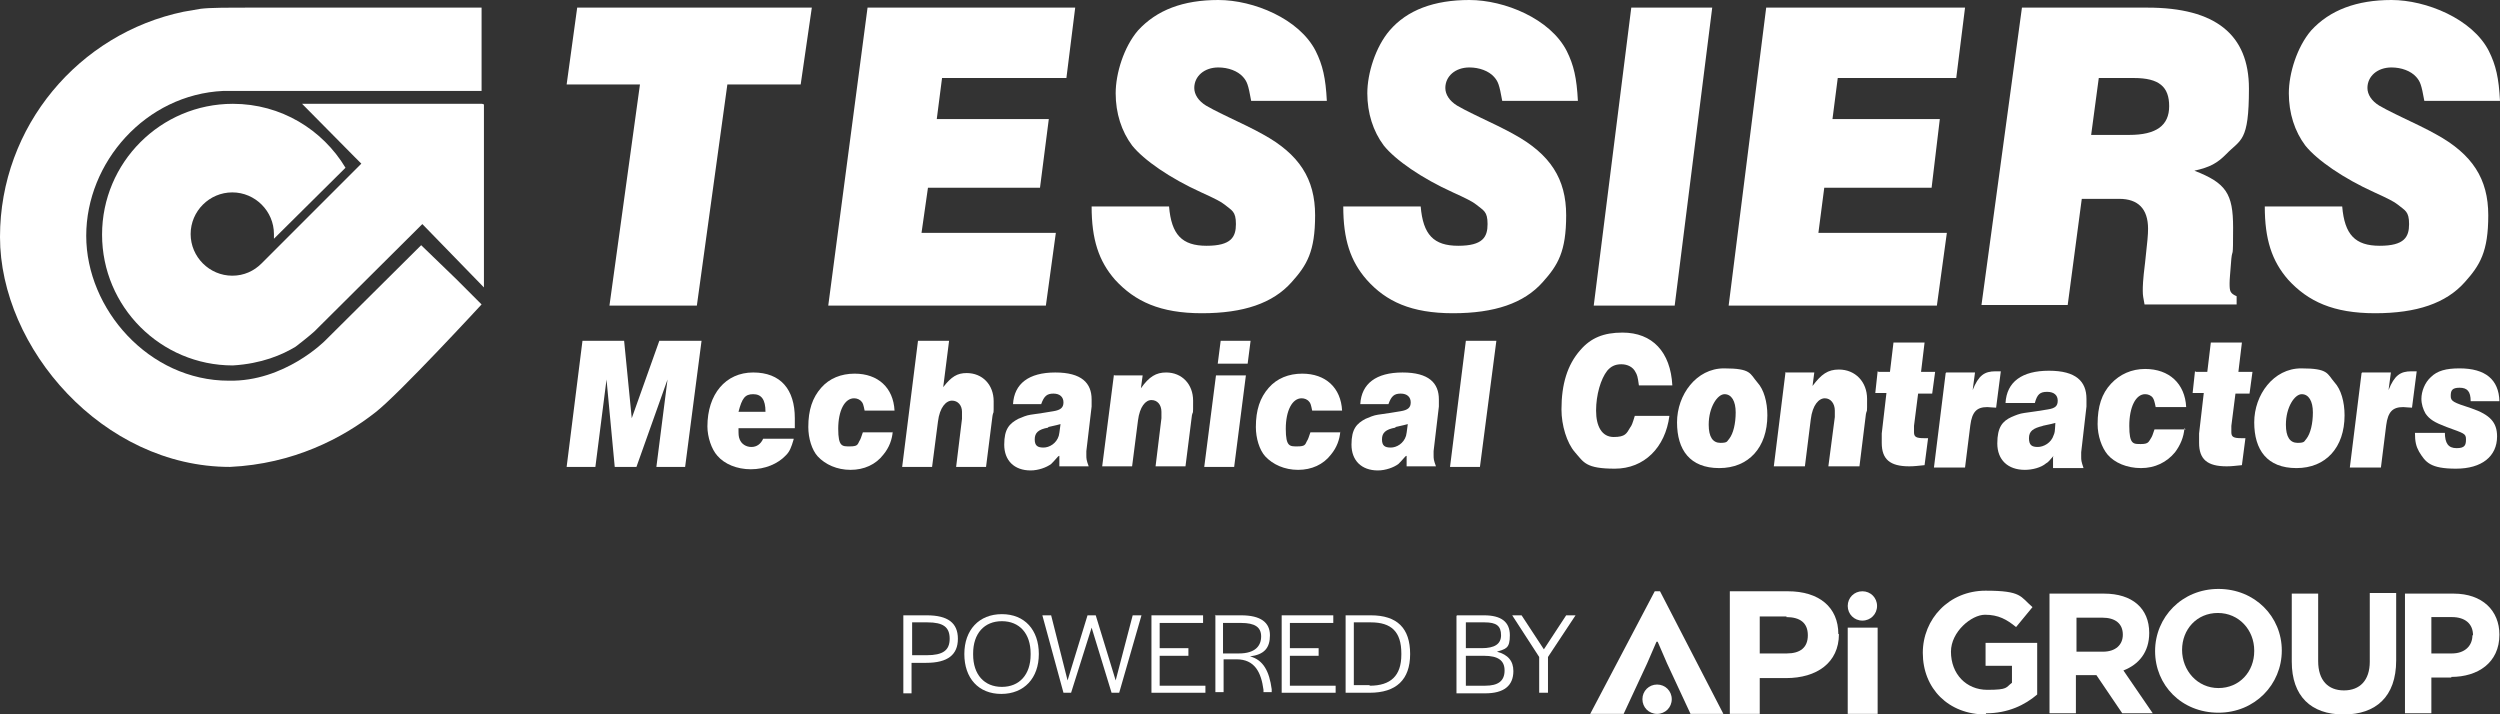 <svg preserveAspectRatio='xMinYMin' xmlns="http://www.w3.org/2000/svg" version="1.1" viewBox="0 0 426.2 121.8">
  <rect x="0" y="0" width="426.2" height="121.8" fill="#333333" stroke="none"/>
  <defs>
    <style>
      .st0 {
        fill: #fff;
      }
    </style>
  </defs>
  <g>
    <path class="st0" d="M77.7,47.5l-5.9-5.7-16.4,16.3s-6.9,7-16.4,6.8c-13.6,0-24.3-12.2-24.3-24.7s10.1-24.1,23.4-24.7h44V1.3h-38.5c-5.2,0-7.8,0-9.4.2l-2.9.5C13.5,5.7,0,21.5,0,40.4s17.5,39.2,39.2,39.2c10.8-.5,19.2-4.9,24.8-9.3,4-3.1,18.1-18.4,18.1-18.4l-4.3-4.3h0l-.1-.1Z"/>
    <path class="st0" d="M82.2,17.7h-30.7l9,9.1,1.1,1.1-17,17h0c-1.3,1.3-3,2.1-5,2.1-3.9,0-7.1-3.2-7.1-7.1s3.2-7.1,7.1-7.1,7.1,3.2,7.1,7.1,0,.5,0,.8l12.2-12.1c-3.9-6.5-11-10.9-19.2-10.9-12.3,0-22.3,10-22.3,22.3s10,22.3,22.3,22.3c4.9-.3,8.4-1.8,10.7-3.2,2.1-1.6,3.2-2.6,3.2-2.6l18.4-18.3,10.5,10.8v-31.2l-.3-.1Z"/>
    <polygon class="st0" points="118.8 52.1 103.9 52.1 109.1 14.4 96.6 14.4 98.4 1.3 138.4 1.3 136.5 14.4 124 14.4 118.8 52.1"/>
    <polygon class="st0" points="147.9 1.3 183.3 1.3 181.8 13.3 160.6 13.3 159.7 20.3 178.8 20.3 177.3 32 158.2 32 157.1 39.7 180 39.7 178.3 52.1 141.2 52.1 147.9 1.3"/>
    <path class="st0" d="M213.3,17.2c-.5-2.8-.7-3.3-1.4-4.1-.9-1-2.5-1.6-4.2-1.6-2.4,0-4.1,1.5-4.1,3.5,0,1.1.7,2.2,2,3,.5.3,1.6.9,3.9,2,1.3.6,4.6,2.2,5.8,2.9,6.2,3.4,8.9,7.6,8.9,13.8s-1.4,8.5-4,11.4c-3.2,3.6-8.2,5.3-15.3,5.3s-11.4-2-14.8-5.7c-2.8-3.2-4-6.9-4-12.5h13.2c.4,4.8,2.2,6.7,6.4,6.7s5-1.5,5-3.7-.7-2.3-1.9-3.3c-.6-.5-1.8-1.1-4-2.1-5.3-2.4-9.8-5.5-11.8-8-1.8-2.4-2.8-5.5-2.8-8.9s1.4-7.9,3.8-10.7c3.2-3.5,7.7-5.2,13.7-5.2s13.8,3.2,16.6,8.7c1.2,2.4,1.7,4.6,1.9,8.5h-12.9Z"/>
    <path class="st0" d="M256.1,17.2c-.5-2.8-.7-3.3-1.4-4.1-.9-1-2.5-1.6-4.2-1.6-2.4,0-4.1,1.5-4.1,3.5,0,1.1.7,2.2,2,3,.5.3,1.6.9,3.9,2,1.3.6,4.6,2.2,5.8,2.9,6.2,3.4,8.9,7.6,8.9,13.8s-1.4,8.5-4,11.4c-3.2,3.6-8.2,5.3-15.3,5.3s-11.4-2-14.7-5.7c-2.8-3.2-4-6.9-4-12.5h13.2c.4,4.8,2.2,6.7,6.4,6.7s5-1.5,5-3.7-.7-2.3-1.9-3.3c-.6-.5-1.8-1.1-4-2.1-5.3-2.4-9.8-5.5-11.8-8-1.8-2.4-2.8-5.5-2.8-8.9s1.4-7.9,3.8-10.7c3-3.5,7.6-5.2,13.6-5.2s13.8,3.2,16.6,8.7c1.2,2.4,1.7,4.6,1.9,8.5h-12.9Z"/>
    <polygon class="st0" points="278.1 1.3 291.9 1.3 285.5 52.1 271.7 52.1 278.1 1.3"/>
    <polygon class="st0" points="301.1 1.3 335 1.3 333.5 13.3 313.3 13.3 312.4 20.3 330.7 20.3 329.3 32 311 32 310 39.7 331.9 39.7 330.2 52.1 294.7 52.1 301.1 1.3"/>
    <path class="st0" d="M344.7,1.3h21.4c11.6,0,17.3,4.6,17.3,13.8s-1.4,8.6-3.9,11.2c-1.5,1.5-2.7,2.2-5.4,2.8,5.4,2.1,6.6,3.9,6.6,9.7s-.1,3.4-.3,5.3c-.2,2.6-.3,3.5-.3,4.2,0,1.4.1,1.7,1.2,2.2v1.4h-15.7c-.2-1.1-.3-1.5-.3-2.3s0-1.7.4-4.9c.4-3.7.5-4.6.5-5.7,0-3.4-1.7-5.1-4.9-5.1h-6.4l-2.4,18.1h-14.7l6.9-50.7h0ZM363,23c4.6,0,6.8-1.6,6.8-4.9s-1.7-4.8-6-4.8h-6l-1.3,9.7h6.5Z"/>
    <path class="st0" d="M413.3,17.2c-.5-2.8-.7-3.3-1.4-4.1-.9-1-2.5-1.6-4.2-1.6-2.4,0-4.1,1.5-4.1,3.5,0,1.1.7,2.2,2,3,.5.3,1.6.9,3.9,2,1.3.6,4.6,2.2,5.8,2.9,6.2,3.4,8.9,7.6,8.9,13.8s-1.4,8.5-4,11.4c-3.2,3.6-8.2,5.3-15.3,5.3s-11.4-2-14.8-5.7c-2.8-3.2-4-6.9-4-12.5h13.2c.4,4.8,2.2,6.7,6.4,6.7s5-1.5,5-3.7-.7-2.3-1.9-3.3c-.6-.5-1.8-1.1-4-2.1-5.3-2.4-9.8-5.5-11.8-8-1.8-2.4-2.8-5.5-2.8-8.9s1.4-7.9,3.8-10.7c3.2-3.5,7.8-5.2,13.7-5.2s13.8,3.2,16.6,8.7c1.2,2.4,1.7,4.6,1.9,8.5h-12.9Z"/>
    <path class="st0" d="M284.6,70.9c-.7,5.4-4.3,9-9.3,9s-5.3-1.1-6.8-2.8c-1.4-1.6-2.3-4.6-2.3-7.3,0-4.3,1-7.6,3.2-10.1,1.8-2.1,4-3,7.2-3,5.1,0,8.2,3.3,8.5,9h-5.7c-.2-1.5-.3-1.8-.6-2.3-.4-.8-1.3-1.3-2.4-1.3s-1.8.4-2.4,1.1c-1.1,1.4-1.9,4.1-1.9,6.8s1,4.5,3,4.5,2.2-.6,2.8-1.6c.3-.4.4-.7.8-2h5.9Z"/>
    <path class="st0" d="M299.6,65.2c1.1,1.2,1.7,3.3,1.7,5.6,0,5.5-3.2,9-8.2,9s-7.2-3.1-7.2-7.8,3.3-9.2,8-9.2,4.4.9,5.7,2.4M291.3,72.4c0,2.1.7,3.1,2,3.1s1.1-.3,1.5-.7c.7-.9,1.1-2.6,1.1-4.5s-.7-3.1-1.9-3.1-2.7,2.2-2.7,5.2"/>
    <path class="st0" d="M304.3,63.5h5l-.3,2.3c1.5-2,2.6-2.8,4.5-2.8,2.8,0,4.8,2.1,4.8,5s0,1.6-.2,2.6l-1.1,8.9h-5.3l1.1-8.4v-1.1c0-1.2-.7-2.1-1.7-2.1s-2.1,1.1-2.4,3.6l-1,8h-5.3l2-16.1-.1.1Z"/>
    <path class="st0" d="M320.3,63.4h1.9l.6-5h5.3l-.6,5h2.4l-.5,3.7h-2.4l-.7,5.5v1.1c0,.8.4,1,1.7,1h.7l-.6,4.6c-1.1.1-1.7.2-2.6.2-3.3,0-4.7-1.2-4.7-4s0-.4,0-1h0v-.3h0v-.3l.8-6.9h-1.9l.4-3.7.2.1Z"/>
    <path class="st0" d="M331.8,63.5h4.9l-.4,3c1-2.5,2-3.2,3.9-3.2s.5,0,.9,0l-.8,6.2c-.5,0-1.2-.1-1.5-.1-1.8,0-2.6.8-2.9,3.1l-.9,7.2h-5.3l2-16.1.1-.1Z"/>
    <path class="st0" d="M350.1,77.7c-.7.8-.9,1.1-1.3,1.3-.8.7-2.3,1.1-3.6,1.1-2.9,0-4.7-1.7-4.7-4.5s.9-3.8,2.4-4.5c.7-.3,1.4-.6,2.2-.7,2.8-.4,1.5-.2,4-.6,1.3-.2,1.7-.6,1.7-1.5s-.6-1.5-1.8-1.5-1.7.4-2.1,1.9h-5c.2-3.6,2.8-5.5,7.4-5.5s6.4,1.8,6.4,4.8,0,.8,0,1.3l-.9,7.8v.7c0,.7,0,.8.4,2h-5.2v-1.9l.1-.2ZM348.3,72.6c-1.7.4-2.4.9-2.4,2.1s.5,1.5,1.5,1.5,2.3-.7,2.7-2c.2-.5.2-.4.3-2.1-.7.2-.4.1-2.2.5"/>
    <path class="st0" d="M372.4,73c-.1,1.5-.7,2.9-1.6,4.1-1.4,1.7-3.4,2.7-5.8,2.7s-4.5-.9-5.7-2.3c-1-1.2-1.7-3.2-1.7-5.2,0-3,.7-5.2,2.3-6.9,1.5-1.6,3.5-2.5,5.8-2.5,4.1,0,6.8,2.5,7,6.5h-5.2c-.2-1-.3-1.3-.5-1.6-.3-.4-.8-.6-1.3-.6-1.6,0-2.7,2.2-2.7,5.4s.7,3.1,2,3.1,1.3-.4,1.7-1c.2-.3.3-.6.6-1.5h5.3l-.2-.2Z"/>
    <path class="st0" d="M374.4,63.4h1.9l.6-5h5.3l-.6,5h2.4l-.5,3.7h-2.4l-.7,5.5v1.1c0,.8.4,1,1.7,1h.7l-.6,4.6c-1.1.1-1.7.2-2.6.2-3.3,0-4.7-1.2-4.7-4s0-.4,0-1h0v-.3h0v-.3l.8-6.9h-1.9l.4-3.7.2.1Z"/>
    <path class="st0" d="M398,65.2c1.1,1.2,1.7,3.3,1.7,5.6,0,5.5-3.2,9-8.2,9s-7.2-3.1-7.2-7.8,3.3-9.2,8-9.2,4.4.9,5.7,2.4M389.7,72.4c0,2.1.7,3.1,2,3.1s1.1-.3,1.5-.7c.7-.9,1.1-2.6,1.1-4.5s-.7-3.1-1.9-3.1-2.7,2.2-2.7,5.2"/>
    <path class="st0" d="M402.7,63.5h4.9l-.4,3c1-2.5,2-3.2,3.9-3.2s.5,0,.9,0l-.8,6.2c-.5,0-1.2-.1-1.5-.1-1.8,0-2.6.8-2.9,3.1l-.9,7.2h-5.3l2-16.1.1-.1Z"/>
    <path class="st0" d="M416.8,73.7c0,1.9.6,2.7,2,2.7s1.6-.5,1.6-1.5-.3-1-3.3-2.1c-2.1-.8-2.9-1.3-3.6-2.3-.4-.7-.7-1.6-.7-2.5,0-1.3.6-2.8,1.6-3.7,1.1-1.1,2.6-1.5,4.9-1.5,4.4,0,6.7,1.9,6.8,5.6h-4.9c0-1.7-.6-2.3-1.9-2.3s-1.5.5-1.5,1.4.4,1.1,3.5,2.1c3.2,1.1,4.4,2.4,4.4,4.8,0,3.4-2.6,5.5-7,5.5s-5.2-1.1-6.3-2.9c-.5-.9-.7-1.7-.7-3.2h5.1v-.1Z"/>
    <polygon class="st0" points="99.3 58.1 106.4 58.1 107.7 71.3 112.4 58.1 119.6 58.1 116.8 79.6 111.9 79.6 113.8 64.7 108.5 79.6 104.8 79.6 103.4 64.7 101.5 79.6 96.6 79.6 99.3 58.1"/>
    <path class="st0" d="M135.3,74.9c-.4,1.4-.7,2.1-1.3,2.7-1.4,1.5-3.6,2.4-6,2.4s-4.5-.9-5.7-2.3c-1-1.1-1.7-3.2-1.7-5,0-5.5,3.1-9.2,7.8-9.2s7.1,2.9,7.1,7.8,0,.8,0,1.7h-9.6c0,1.1,0,1.4.2,1.9.3.8,1.1,1.3,2,1.3s1.6-.5,2-1.4h5.2M130.5,70.2c0-2.1-.7-3-2.1-3s-1.9.7-2.5,3h4.6Z"/>
    <path class="st0" d="M152.2,73.5c-.1,1.4-.6,2.8-1.6,4-1.3,1.7-3.3,2.6-5.6,2.6s-4.3-.9-5.6-2.3c-1-1.1-1.6-3.1-1.6-5,0-2.9.7-5,2.2-6.7,1.4-1.6,3.4-2.4,5.7-2.4,4,0,6.6,2.4,6.8,6.3h-5.1c-.2-1-.3-1.3-.5-1.5-.3-.4-.8-.6-1.3-.6-1.6,0-2.7,2.1-2.7,5.2s.7,3,2,3,1.3-.3,1.6-.9c.2-.3.3-.6.6-1.5h5.1"/>
    <path class="st0" d="M156.7,58.1h5.1l-1,7.9c1.4-1.8,2.4-2.4,4-2.4,2.7,0,4.6,2,4.6,4.8s0,1.4-.2,2.5l-1.1,8.7h-5.1l1-8.2v-1.2c0-1.1-.7-1.9-1.7-1.9s-2.1,1.1-2.4,3.6l-1,7.7h-5.1l2.7-21.5h.2Z"/>
    <path class="st0" d="M180.4,77.8c-.7.8-.9,1-1.2,1.3-.8.6-2.2,1.1-3.5,1.1-2.8,0-4.5-1.7-4.5-4.4s.9-3.6,2.4-4.4c.7-.3,1.4-.6,2.1-.7,2.7-.4,1.5-.2,3.9-.6,1.2-.2,1.7-.6,1.7-1.5s-.6-1.5-1.7-1.5-1.6.4-2.1,1.8h-4.8c.2-3.5,2.7-5.4,7.2-5.4s6.2,1.8,6.2,4.6,0,.8,0,1.2l-.9,7.6v.7c0,.6,0,.8.4,1.9h-5v-1.8l-.2.1ZM178.7,72.9c-1.7.3-2.3.9-2.3,2s.5,1.4,1.5,1.4,2.2-.7,2.6-2c.1-.5.1-.4.3-2-.7.2-.4.1-2.1.5"/>
    <path class="st0" d="M190,64h4.8l-.3,2.2c1.4-2,2.6-2.7,4.3-2.7,2.7,0,4.6,2,4.6,4.8s0,1.6-.2,2.5l-1.1,8.7h-5.1l1-8.2v-1.1c0-1.2-.7-2-1.7-2s-2,1.1-2.3,3.5l-1,7.8h-5.1l2-15.6.1.1Z"/>
    <path class="st0" d="M207.3,64h5.1l-2,15.6h-5.1l2-15.6ZM208.1,58.1h5.1l-.5,3.9h-5.1l.5-3.9Z"/>
    <path class="st0" d="M228.5,73.5c-.1,1.4-.6,2.8-1.6,4-1.3,1.7-3.3,2.6-5.6,2.6s-4.3-.9-5.6-2.3c-1-1.1-1.6-3.1-1.6-5,0-2.9.7-5,2.2-6.7,1.4-1.6,3.4-2.4,5.7-2.4,4,0,6.6,2.4,6.8,6.3h-5.1c-.2-1-.3-1.3-.5-1.5-.3-.4-.8-.6-1.3-.6-1.6,0-2.7,2.1-2.7,5.2s.7,3,2,3,1.3-.3,1.6-.9c.2-.3.3-.6.6-1.5h5.1"/>
    <path class="st0" d="M239.6,77.8c-.7.8-.9,1-1.2,1.3-.8.6-2.2,1.1-3.5,1.1-2.8,0-4.5-1.7-4.5-4.4s.9-3.6,2.4-4.4c.7-.3,1.4-.6,2.1-.7,2.7-.4,1.5-.2,3.9-.6,1.2-.2,1.7-.6,1.7-1.5s-.6-1.5-1.7-1.5-1.6.4-2.1,1.8h-4.8c.2-3.5,2.7-5.4,7.2-5.4s6.2,1.8,6.2,4.6,0,.8,0,1.2l-.9,7.6v.7c0,.6,0,.8.4,1.9h-5v-1.8l-.2.1ZM237.9,72.9c-1.7.3-2.3.9-2.3,2s.5,1.4,1.5,1.4,2.2-.7,2.6-2c.1-.5.1-.4.3-2-.7.2-.4.1-2.1.5"/>
    <polygon class="st0" points="249.9 58.1 255.1 58.1 252.3 79.6 247.2 79.6 249.9 58.1"/>
  </g>
  <g>
    <path class="st0" d="M313.5,108.1c0,4.9-3.8,7.5-9,7.5h-4.5v6.1h-5.1v-20.9h9.9c5.3,0,8.6,2.7,8.6,7.3M304.6,105.1h-4.6v6.3h4.6c2.3,0,3.6-1,3.6-3.1s-1.3-3.1-3.7-3.1"/>
    <polygon class="st0" points="282.4 109.4 280.8 113.1 276.8 121.7 271.1 121.7 282.1 100.8 283 100.8 293.8 121.7 288.2 121.7 284.2 113.1 282.6 109.4 282.4 109.4"/>
    <rect class="st0" x="315" y="107" width="5.1" height="14.7"/>
    <path class="st0" d="M320,103.3c0-1.4-1.1-2.5-2.5-2.5s-2.5,1.1-2.5,2.5,1.1,2.5,2.5,2.5,2.5-1.1,2.5-2.5"/>
    <path class="st0" d="M285,119.2c0-1.4-1.1-2.5-2.5-2.5s-2.5,1.1-2.5,2.5,1.1,2.5,2.5,2.5,2.5-1.1,2.5-2.5"/>
    <path class="st0" d="M338.5,121.8c-6.3,0-10.7-4.4-10.7-10.5h0c0-5.8,4.5-10.6,10.7-10.6s5.9,1,8,2.8l-2.8,3.4c-1.6-1.3-3-2.1-5.3-2.1s-5.8,2.9-5.8,6.3h0c0,3.8,2.6,6.5,6.2,6.5s3.1-.4,4.2-1.2v-2.9h-4.5v-3.9h8.8v8.8c-2.1,1.8-5,3.2-8.7,3.2"/>
    <path class="st0" d="M361.8,121.6l-4.4-6.5h-3.5v6.5h-4.5v-20.4h9.3c4.8,0,7.7,2.5,7.7,6.7h0c0,3.3-1.8,5.4-4.4,6.4l5,7.3h-5.2ZM361.9,108.2c0-1.9-1.3-2.9-3.5-2.9h-4.4v5.8h4.5c2.2,0,3.4-1.2,3.4-2.9h0Z"/>
    <path class="st0" d="M378.2,121.5c-6.3,0-10.8-4.7-10.8-10.5h0c0-5.8,4.6-10.6,10.8-10.6s10.8,4.7,10.8,10.5h0c0,5.8-4.6,10.6-10.8,10.6M384.3,110.9c0-3.5-2.6-6.4-6.2-6.4s-6.1,2.8-6.1,6.3h0c0,3.5,2.6,6.5,6.2,6.5s6.1-2.8,6.1-6.3h0v-.1Z"/>
    <path class="st0" d="M399.5,121.8c-5.5,0-8.8-3.1-8.8-9v-11.6h4.5v11.5c0,3.3,1.7,5,4.4,5s4.4-1.7,4.4-4.9v-11.7h4.5v11.5c0,6.2-3.5,9.2-8.9,9.2"/>
    <path class="st0" d="M417.9,115.5h-3.4v6.1h-4.5v-20.4h8.3c4.9,0,7.8,2.9,7.8,7h0c0,4.8-3.7,7.2-8.2,7.2M421.6,108.3c0-2-1.4-3.1-3.6-3.1h-3.5v6.2h3.5c2.2,0,3.5-1.3,3.5-3.1h.1Z"/>
    <path class="st0" d="M154,104.9h4c3.6,0,5.3,1.3,5.3,4s-1.7,4.1-5.4,4.1h-2.5v5.2h-1.4v-13.3ZM158,111.7c2.7,0,3.9-.8,3.9-2.8s-1.1-2.8-3.8-2.8h-2.6v5.6h2.5Z"/>
    <path class="st0" d="M164.4,111.5c0-4.1,2.5-6.8,6.4-6.8s6.3,2.7,6.3,6.8-2.5,6.8-6.4,6.8-6.3-2.7-6.3-6.8M175.7,111.6v-.2c0-3.4-1.9-5.5-4.9-5.5s-4.9,2.1-4.9,5.5v.2c0,3.4,1.9,5.5,4.9,5.5s4.9-2.1,4.9-5.5"/>
    <polygon class="st0" points="177.7 104.9 179.2 104.9 182 116 185.4 104.9 186.8 104.9 190.2 116 193.1 104.9 194.6 104.9 190.8 118.1 189.5 118.1 186.1 107 182.6 118.1 181.3 118.1 177.7 104.9"/>
    <polygon class="st0" points="196.3 104.9 205.1 104.9 205.1 106.2 197.7 106.2 197.7 110.5 202.6 110.5 202.6 111.8 197.7 111.8 197.7 116.9 205.5 116.9 205.5 118.1 196.3 118.1 196.3 104.9"/>
    <path class="st0" d="M207.1,104.9h4.5c3.3,0,4.9,1.2,4.9,3.4s-1,3.3-3.4,3.6c2.3.6,3.3,2.6,3.7,5.6v.5h-1.4v-.4c-.4-3-1.5-5.2-4.6-5.2h-2.2v5.6h-1.4v-13.2l-.1.1ZM211.2,111.4c2.8,0,3.8-1.3,3.8-2.9s-1.1-2.3-3.4-2.3h-3.1v5.2h2.7Z"/>
    <polygon class="st0" points="218.5 104.9 227.3 104.9 227.3 106.2 219.9 106.2 219.9 110.5 224.8 110.5 224.8 111.8 219.9 111.8 219.9 116.9 227.7 116.9 227.7 118.1 218.5 118.1 218.5 104.9"/>
    <path class="st0" d="M229.4,104.9h4.3c4.5,0,6.7,2.2,6.7,6.6s-2.4,6.6-6.9,6.6h-4.1v-13.2ZM233.5,116.9c3.6,0,5.4-1.7,5.4-5.3v-.2c0-3.7-1.7-5.3-5.2-5.3h-2.9v10.7h2.7v.1Z"/>
    <path class="st0" d="M248.4,104.9h4.6c2.9,0,4.4,1.1,4.4,3.4s-.7,2.3-2.2,2.8c1.9.5,2.8,1.6,2.8,3.3,0,2.5-1.6,3.8-4.8,3.8h-4.9v-13.2l.1-.1ZM252.6,110.5c2.2,0,3.3-.7,3.3-2.2,0-1.6-.8-2.2-2.8-2.2h-3.2v4.4s2.7,0,2.7,0ZM253.2,116.9c2.2,0,3.3-.8,3.3-2.6,0-1.7-1.1-2.5-3.5-2.5h-3.1v5.1h3.3Z"/>
    <polygon class="st0" points="262.4 112 257.8 104.9 259.4 104.9 263.2 110.7 267 104.9 268.6 104.9 263.9 112 263.9 118.1 262.4 118.1 262.4 112"/>
  </g>
</svg>